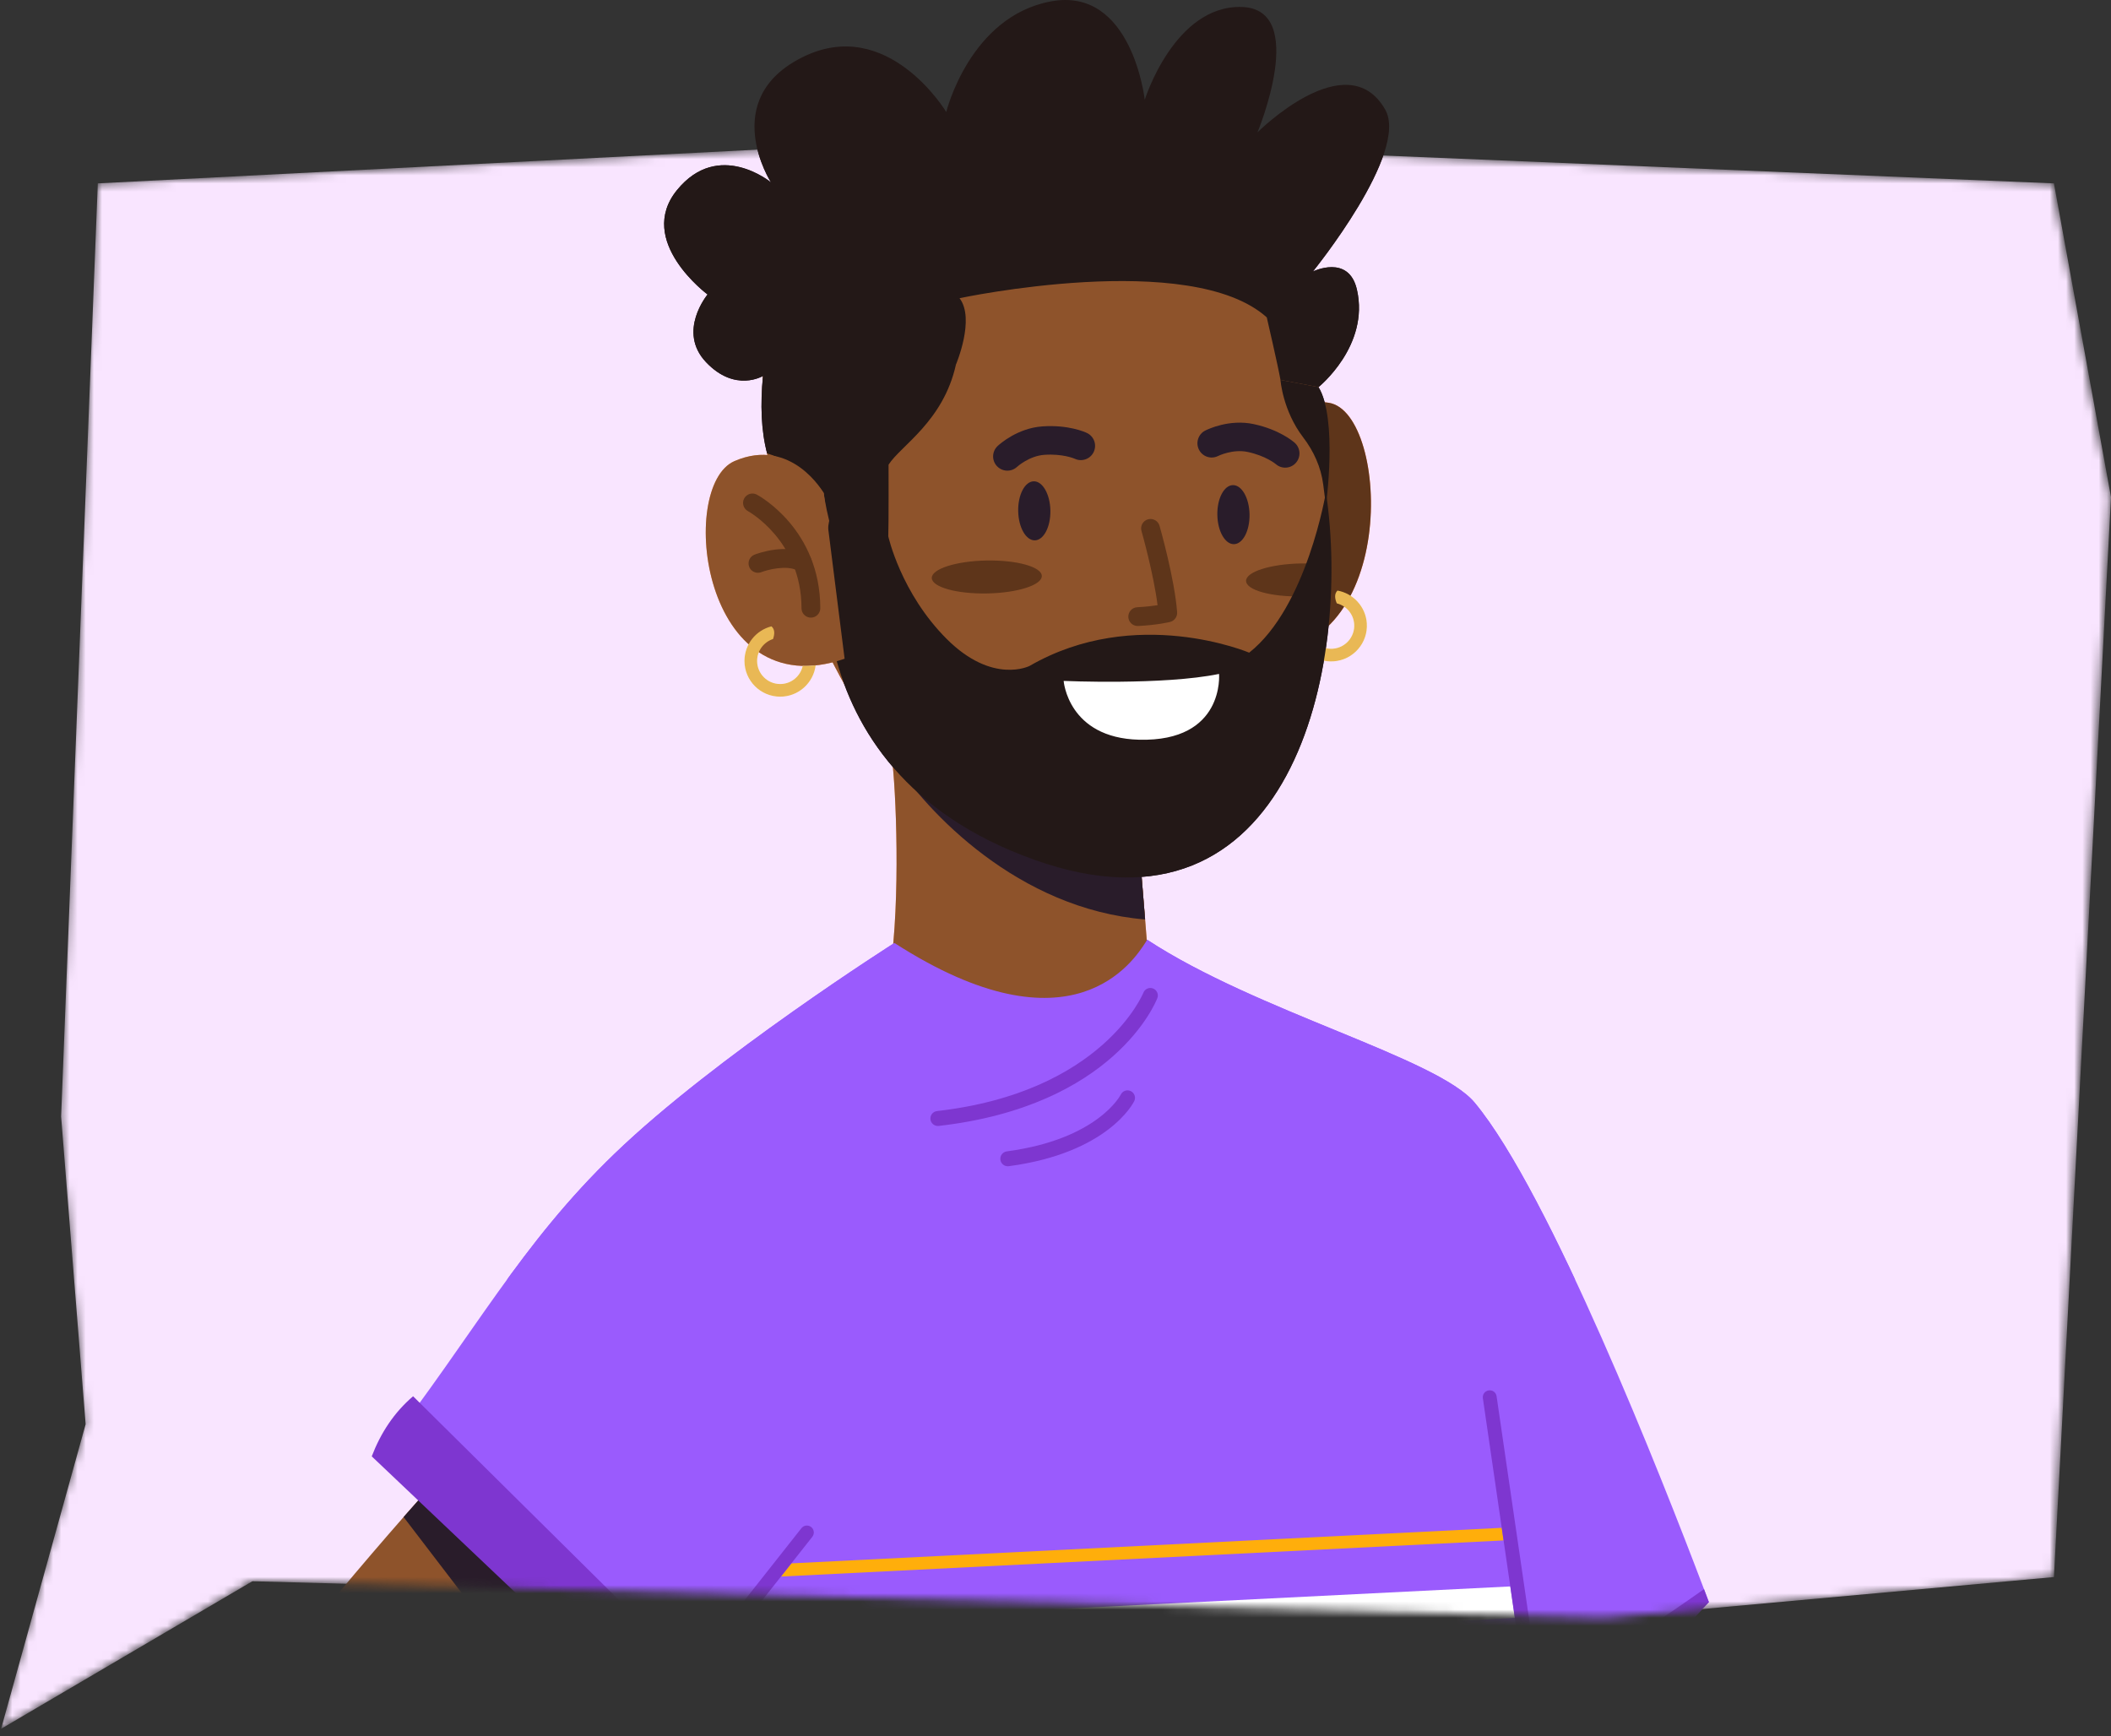 <svg width="259" height="213" viewBox="0 0 259 213" fill="none" xmlns="http://www.w3.org/2000/svg">
<rect x="0" y="0" width="259" height="213" fill="#333333" stroke="none"/>
<mask id="mask0_1_527" style="mask-type:alpha" maskUnits="userSpaceOnUse" x="0" y="17" width="259" height="196">
<path d="M11.863 22.5L7.363 137L10.37 174.748L0 212.117L30.83 194.012L196.863 198.5L251.863 193.5L258.863 61L251.863 22.5L119.363 17L11.863 22.5Z" fill="#FCE6A2"/>
</mask>
<g mask="url(#mask0_1_527)">
<path d="M12 22.5L7.5 137L10.507 174.748L0.137 212.117L30.967 194.012L197 198.5L252 193.5L259 61L252 22.5L119.5 17L12 22.5Z" fill="#F9E5FF"/>
<path d="M80.94 196.655C80.94 196.655 78.608 199.715 74.729 204.272C74.609 204.417 74.488 204.556 74.363 204.7C72.707 206.635 70.792 208.827 68.661 211.164C65.082 215.094 60.912 219.427 56.431 223.625C47.654 219.127 39.467 213.66 32 207.356C38.13 199.358 44.682 191.651 49.517 186.135C50.495 185.017 51.406 183.99 52.23 183.068C52.257 183.037 52.284 183.007 52.316 182.975C55.103 179.846 56.855 177.966 56.855 177.966C56.855 177.966 75.525 191.705 80.94 196.655Z" fill="#8E532B"/>
<path d="M74.729 204.274C74.609 204.418 74.488 204.557 74.363 204.701C72.707 206.636 70.792 208.828 68.662 211.165L49.516 186.135C50.494 185.016 51.405 183.99 52.229 183.068C52.256 183.036 52.283 183.006 52.315 182.975L74.729 204.274Z" fill="#291C2A"/>
<path d="M132.514 125.233C119.272 134.16 108.641 121.981 108.641 121.981C110.408 114.875 110.131 100.905 109.6 94.681C109.333 91.534 109.003 89.47 109.003 89.47L139.559 101.321L140.493 112.816L140.72 115.626C140.72 115.626 140.634 119.759 132.514 125.233Z" fill="#FDA66F"/>
<path d="M140.493 112.816C124.941 111.528 113.72 99.691 109.445 93.028C109.179 89.882 109.004 89.469 109.004 89.469L139.56 101.32L140.493 112.816Z" fill="#291C2A"/>
<path d="M153.414 55.965C153.414 55.965 155.471 48.241 163.028 49.42C170.585 50.599 171.807 81.563 153.264 80.076L153.414 55.965Z" fill="#FC804D"/>
<path d="M160.607 77.573C160.974 78.819 162.168 79.689 163.516 79.595C165.073 79.487 166.252 78.133 166.145 76.576C166.059 75.325 165.168 74.321 164.013 74.029C163.742 73.395 163.712 72.846 164.096 72.46C166.026 72.808 167.554 74.425 167.696 76.468C167.863 78.88 166.036 80.979 163.623 81.146C161.389 81.301 159.425 79.743 159.016 77.594C159.556 77.644 160.083 77.617 160.607 77.573Z" fill="white"/>
<path d="M104.744 85.908C110.599 95.389 119.454 103.607 132.75 105.257C148.567 107.216 158.048 96.546 160.894 81.709C161.159 80.364 161.38 79.008 161.573 77.663C161.796 76.097 161.979 74.539 162.132 72.997C162.255 71.734 162.347 70.492 162.428 69.272C162.63 66.098 162.698 63.081 162.678 60.384C162.677 60.38 162.677 60.374 162.68 60.369C162.645 56.432 162.436 53.171 162.204 51.097C160.909 39.413 158.786 24.354 135.128 19.704C111.472 15.061 91.519 27.299 93.675 52.37C93.675 52.367 95.387 70.757 104.744 85.908Z" fill="#FDA66F"/>
<path d="M162.134 72.994C161.372 73.095 160.543 73.158 159.668 73.178C155.94 73.246 152.899 72.398 152.879 71.279C152.859 70.165 155.862 69.205 159.59 69.134C160.605 69.114 161.568 69.164 162.432 69.271C162.354 70.492 162.259 71.734 162.134 72.994Z" fill="#FC804D"/>
<path d="M101.735 63.903C101.735 63.903 95.352 94.239 126.899 105.489C158.445 116.74 165.876 81.76 162.679 60.385C162.679 60.385 160.365 74.465 153.263 80.079C153.263 80.079 139.335 74.181 126.316 81.709C126.316 81.709 121.781 84.028 116.147 78.392C110.511 72.757 108.981 65.794 108.981 65.794L101.735 63.903Z" fill="#291C2A"/>
<path d="M161.77 47.496C161.77 47.496 168.064 42.439 166.481 35.531C165.478 31.152 161.08 33.311 161.08 33.311C161.08 33.311 172.951 18.689 169.947 13.437C165.269 5.26 154.282 16.237 154.282 16.237C154.282 16.237 160.597 1.093 152.345 0.855C144.091 0.618 140.45 12.238 140.45 12.238C140.45 12.238 138.901 -1.679 128.938 0.169C118.973 2.018 116.096 13.741 116.096 13.741C116.096 13.741 108.95 1.839 98.499 6.997C88.047 12.155 94.591 22.374 94.591 22.374C94.591 22.374 88.166 17.064 83.066 23.317C77.967 29.57 86.812 36.133 86.812 36.133C86.812 36.133 83.044 40.659 86.624 44.437C90.203 48.214 93.609 46.127 93.609 46.127C93.281 49.621 93.376 52.837 94.119 55.634L117.284 44.733C117.284 44.733 119.676 39.138 117.727 36.588C117.727 36.588 146.069 30.546 155.421 38.941C155.421 38.941 156.813 44.944 157.102 46.612L161.77 47.496Z" fill="#291C2A"/>
<path d="M123.18 57.7C122.86 57.622 122.558 57.453 122.318 57.196C121.658 56.491 121.694 55.385 122.399 54.725C122.638 54.501 124.829 52.527 127.899 52.316C131.111 52.095 133.145 53.022 133.366 53.129C134.236 53.548 134.602 54.593 134.184 55.463C133.768 56.329 132.732 56.697 131.865 56.288C131.809 56.262 130.389 55.65 128.137 55.805C126.273 55.933 124.802 57.265 124.787 57.279C124.341 57.696 123.733 57.834 123.18 57.7Z" fill="#291C2A"/>
<path d="M147.796 55.907C147.51 55.744 147.266 55.499 147.106 55.184C146.667 54.325 147.007 53.27 147.867 52.832C148.159 52.683 150.809 51.392 153.817 52.036C156.964 52.71 158.664 54.163 158.847 54.326C159.569 54.969 159.632 56.074 158.989 56.794C158.35 57.51 157.254 57.58 156.533 56.947C156.486 56.908 155.291 55.926 153.084 55.454C151.257 55.062 149.475 55.935 149.458 55.945C148.913 56.223 148.29 56.188 147.796 55.907Z" fill="#291C2A"/>
<path d="M109.018 57.017C109.018 57.017 109.042 64.465 108.983 65.793C105.811 66.469 103.868 66.492 101.736 63.902C101.259 61.987 101.063 60.496 101.063 60.496C98.502 56.818 94.119 55.635 94.119 55.635C100.249 47.304 117.284 44.733 117.284 44.733C115.736 51.727 110.483 54.696 109.018 57.017Z" fill="#291C2A"/>
<path d="M157.1 46.614C157.1 46.614 157.375 50.384 159.888 53.665C161.187 55.361 162.076 57.334 162.347 59.451L162.678 62.033C162.678 62.033 164.148 51.393 161.77 47.496L157.1 46.614Z" fill="#291C2A"/>
<path d="M130.5 83.546C130.5 83.546 142.75 84.092 149.566 82.688C149.566 82.688 150.292 91.029 139.749 90.761C131.028 90.541 130.5 83.546 130.5 83.546Z" fill="white"/>
<path d="M127.82 70.669C127.841 71.785 124.836 72.747 121.108 72.814C117.38 72.884 114.342 72.035 114.32 70.919C114.299 69.803 117.305 68.841 121.033 68.772C124.761 68.704 127.799 69.553 127.82 70.669Z" fill="#FC804D"/>
<path d="M128.872 62.64C128.91 64.639 128.055 66.278 126.965 66.299C125.875 66.318 124.959 64.713 124.923 62.714C124.885 60.713 125.739 59.076 126.831 59.055C127.921 59.035 128.836 60.64 128.872 62.64Z" fill="#291C2A"/>
<path d="M153.306 63.108C153.344 65.108 152.49 66.746 151.398 66.767C150.308 66.787 149.393 65.182 149.357 63.182C149.319 61.183 150.174 59.544 151.264 59.523C152.356 59.502 153.27 61.109 153.306 63.108Z" fill="#291C2A"/>
<path d="M139.372 76.789C138.861 76.692 138.464 76.257 138.435 75.717C138.402 75.081 138.89 74.539 139.527 74.506C140.576 74.452 141.427 74.348 142.022 74.256C141.546 70.423 140.066 65.203 140.049 65.145C139.875 64.534 140.23 63.896 140.841 63.721C141.454 63.547 142.091 63.902 142.266 64.513C142.341 64.777 144.113 71.025 144.423 75.105C144.465 75.665 144.098 76.174 143.553 76.311C143.493 76.326 142.037 76.685 139.644 76.808C139.552 76.811 139.461 76.805 139.372 76.789Z" fill="#FC804D"/>
<path d="M101.063 60.498C101.063 60.498 97.135 53.537 90.114 56.575C83.094 59.614 86.049 86.917 103.626 80.826L101.063 60.498Z" fill="#FDA66F"/>
<path d="M98.484 81.708C98.204 82.975 97.071 83.927 95.722 83.927C94.161 83.927 92.892 82.658 92.892 81.096C92.892 79.844 93.711 78.779 94.843 78.407C95.07 77.755 95.061 77.206 94.652 76.849C92.75 77.329 91.338 79.049 91.338 81.096C91.338 83.514 93.306 85.481 95.724 85.481C97.964 85.481 99.815 83.791 100.075 81.619C99.536 81.706 99.009 81.717 98.484 81.708Z" fill="white"/>
<path d="M99.276 75.761C98.743 75.66 98.339 75.194 98.338 74.631C98.326 66.327 91.841 62.757 91.775 62.722C91.215 62.421 91.002 61.723 91.302 61.163C91.603 60.601 92.302 60.39 92.862 60.691C93.18 60.861 100.626 64.961 100.642 74.627C100.642 75.264 100.127 75.781 99.491 75.781C99.418 75.782 99.345 75.775 99.276 75.761Z" fill="#FC804D"/>
<path d="M92.779 70.26C92.399 70.188 92.065 69.929 91.917 69.542C91.689 68.947 91.984 68.28 92.578 68.051C92.974 67.899 96.517 66.601 99.025 68.023C99.58 68.336 99.774 69.04 99.459 69.593C99.144 70.147 98.444 70.341 97.889 70.027C96.559 69.271 94.147 69.915 93.406 70.201C93.199 70.283 92.982 70.298 92.779 70.26Z" fill="#FC804D"/>
<path d="M209.666 196.577C204.881 201.723 199.682 206.472 194.12 210.778C192.336 211.548 190.782 212.169 189.639 212.609C189.457 212.678 189.281 212.749 189.122 212.808C189.083 212.823 189.044 212.839 189.007 212.85C188.891 212.897 188.778 212.939 188.677 212.978C188.537 213.028 188.412 213.071 188.3 213.113C188.192 213.153 188.091 213.187 188.005 213.219C187.764 213.312 187.639 213.354 187.639 213.354L187.978 215.254C175.977 223.471 162.518 229.712 148.063 233.509C147.036 233.777 146.007 234.037 144.969 234.278C139.68 235.53 134.258 236.456 128.735 237.031C128.389 237.065 128.043 237.1 127.698 237.132C124.852 237.412 121.976 237.594 119.078 237.675C118.592 237.69 118.107 237.702 117.616 237.71C116.803 237.729 115.991 237.737 115.18 237.737C102.781 237.737 90.796 235.987 79.446 232.723C79.591 226.684 79.758 221.518 79.936 217.551C79.96 216.929 79.975 216.614 80.009 216.066C80.13 214.119 80.223 213.183 80.425 212.323C80.565 211.686 80.759 211.091 81.062 210.155C80.929 210.054 80.801 209.949 80.669 209.848C78.415 208.088 76.323 206.37 74.365 204.698C64.855 196.583 58.48 189.502 52.23 183.065C49.082 179.82 50.59 180.927 47.115 177.962C58.269 163.559 63.781 152.755 75.409 141.545C87.742 129.659 109.735 115.699 109.735 115.699L109.758 115.714C109.762 115.714 109.762 115.719 109.765 115.719C131.608 129.76 139.144 117.786 140.555 115.618C140.57 115.591 140.586 115.564 140.601 115.539C140.616 115.512 140.633 115.488 140.648 115.466C140.66 115.443 140.672 115.424 140.683 115.407C140.725 115.338 140.744 115.299 140.744 115.299C154.172 124.132 176.346 129.784 180.939 135.303C190.161 146.414 203.863 181.246 209.062 194.981C209.282 195.551 209.48 196.084 209.666 196.577Z" fill="#9A5BFD"/>
<path d="M209.665 196.577C204.88 201.723 199.681 206.472 194.119 210.778C192.335 211.548 190.781 212.169 189.638 212.609C189.456 212.678 189.28 212.749 189.122 212.808C189.083 212.823 189.044 212.839 189.006 212.85L188.008 207.139C196.477 203.917 205.046 197.801 209.066 194.984C209.281 195.552 209.48 196.085 209.665 196.577Z" fill="#7E36D0"/>
<path d="M50.683 171.316L84.594 204.886C83.053 207.667 81.448 209.694 79.791 211.117L45.609 178.69C46.709 175.827 48.333 173.323 50.683 171.316Z" fill="#7E36D0"/>
<path d="M185.86 198.513L87.949 203.41L91.149 199.356L185.3 194.65L185.86 198.513Z" fill="white"/>
<path d="M187.775 211.653L188.003 213.219H187.999C187.758 213.312 187.633 213.354 187.633 213.354L187.972 215.255C187.827 215.355 187.68 215.453 187.532 215.554L79.789 220.941C79.836 219.732 79.882 218.597 79.929 217.552C79.937 217.358 79.944 217.194 79.949 217.043L187.775 211.653Z" fill="white"/>
<path d="M186.85 205.299L82.324 210.527C82.347 210.503 82.366 210.476 82.386 210.453L83.61 208.902L186.624 203.753L186.85 205.299Z" fill="#FFAE0B"/>
<path d="M184.476 189.006L95.82 193.438L97.099 191.82L184.25 187.46L184.476 189.006Z" fill="#FFAE0B"/>
<path d="M99.667 188.559L82.384 210.453C81.809 211.185 81.142 211.81 80.416 212.326C80.556 211.691 80.752 211.095 81.051 210.158C80.922 210.059 80.791 209.953 80.661 209.852C80.797 209.708 80.926 209.557 81.051 209.396L98.329 187.502C98.619 187.137 99.149 187.072 99.52 187.358L99.524 187.362C99.893 187.658 99.953 188.189 99.667 188.559Z" fill="#7E36D0"/>
<path d="M189.638 212.609C188.903 212.894 188.343 213.103 188.004 213.222L181.935 171.564C181.867 171.095 182.186 170.665 182.65 170.597C183.129 170.529 183.549 170.849 183.617 171.312L189.638 212.609Z" fill="#7E36D0"/>
<path d="M115.114 138.152C114.634 138.176 114.212 137.824 114.156 137.339C114.099 136.836 114.46 136.381 114.963 136.324C135.267 134.008 140.234 121.927 140.282 121.805C140.468 121.334 140.999 121.1 141.47 121.284C141.942 121.468 142.177 121.996 141.994 122.469C141.787 123.008 136.648 135.699 115.173 138.147C115.153 138.15 115.134 138.152 115.114 138.152Z" fill="#7E36D0"/>
<path d="M123.693 143.096C123.222 143.12 122.802 142.778 122.739 142.301C122.671 141.798 123.025 141.337 123.526 141.27C134.712 139.776 137.485 134.353 137.512 134.298C137.735 133.844 138.283 133.654 138.739 133.877C139.194 134.1 139.382 134.649 139.161 135.104C139.034 135.363 135.918 141.467 123.769 143.088C123.745 143.093 123.719 143.096 123.693 143.096Z" fill="#7E36D0"/>
</g>
<g clip-path="url(#clip0_1_527)">
<path d="M132.514 125.233C119.272 134.16 108.641 121.981 108.641 121.981C110.408 114.875 110.131 100.905 109.6 94.681C109.333 91.534 109.003 89.47 109.003 89.47L139.559 101.321L140.493 112.816L140.72 115.626C140.72 115.626 140.634 119.759 132.514 125.233Z" fill="#8E532B"/>
<path d="M140.493 112.816C124.941 111.528 113.72 99.691 109.445 93.028C109.179 89.882 109.004 89.469 109.004 89.469L139.56 101.32L140.493 112.816Z" fill="#291C2A"/>
<path d="M153.414 55.965C153.414 55.965 155.471 48.241 163.028 49.42C170.585 50.599 171.807 81.563 153.264 80.076L153.414 55.965Z" fill="#5E351A"/>
<path d="M160.607 77.573C160.974 78.819 162.168 79.689 163.516 79.595C165.073 79.487 166.252 78.133 166.145 76.576C166.059 75.325 165.168 74.321 164.013 74.029C163.742 73.395 163.712 72.846 164.096 72.46C166.026 72.808 167.554 74.425 167.696 76.468C167.863 78.88 166.036 80.979 163.623 81.146C161.389 81.301 159.425 79.743 159.016 77.594C159.556 77.644 160.083 77.617 160.607 77.573Z" fill="#E9B855"/>
<path d="M104.744 85.908C110.599 95.389 119.454 103.607 132.75 105.257C148.567 107.216 158.048 96.546 160.894 81.709C161.159 80.364 161.38 79.008 161.573 77.663C161.796 76.097 161.979 74.539 162.132 72.997C162.255 71.734 162.347 70.492 162.428 69.272C162.63 66.098 162.698 63.081 162.678 60.384C162.677 60.38 162.677 60.374 162.68 60.369C162.645 56.432 162.436 53.171 162.204 51.097C160.909 39.413 158.786 24.354 135.128 19.704C111.472 15.061 91.519 27.299 93.675 52.37C93.675 52.367 95.387 70.757 104.744 85.908Z" fill="#8E532B"/>
<path d="M162.134 72.994C161.372 73.095 160.543 73.158 159.668 73.178C155.94 73.246 152.899 72.398 152.879 71.279C152.859 70.165 155.862 69.205 159.59 69.134C160.605 69.114 161.568 69.164 162.432 69.271C162.354 70.492 162.259 71.734 162.134 72.994Z" fill="#5E351A"/>
<path d="M101.735 63.903C101.735 63.903 95.352 94.239 126.899 105.489C158.445 116.74 165.876 81.76 162.679 60.385C162.679 60.385 160.365 74.465 153.263 80.079C153.263 80.079 139.335 74.181 126.316 81.709C126.316 81.709 121.781 84.028 116.147 78.392C110.511 72.757 108.981 65.794 108.981 65.794L101.735 63.903Z" fill="#231817"/>
<path d="M161.77 47.496C161.77 47.496 168.064 42.439 166.481 35.531C165.478 31.152 161.08 33.311 161.08 33.311C161.08 33.311 172.951 18.689 169.947 13.437C165.269 5.26 154.282 16.237 154.282 16.237C154.282 16.237 160.597 1.093 152.345 0.855C144.091 0.618 140.45 12.238 140.45 12.238C140.45 12.238 138.901 -1.679 128.938 0.169C118.973 2.018 116.096 13.741 116.096 13.741C116.096 13.741 108.95 1.839 98.499 6.997C88.047 12.155 94.591 22.374 94.591 22.374C94.591 22.374 88.166 17.064 83.066 23.317C77.967 29.57 86.812 36.133 86.812 36.133C86.812 36.133 83.044 40.659 86.624 44.437C90.203 48.214 93.609 46.127 93.609 46.127C93.281 49.621 93.376 52.837 94.119 55.634L117.284 44.733C117.284 44.733 119.676 39.138 117.727 36.588C117.727 36.588 146.069 30.546 155.421 38.941C155.421 38.941 156.813 44.944 157.102 46.612L161.77 47.496Z" fill="#231817"/>
<path d="M123.18 57.7C122.86 57.622 122.558 57.453 122.318 57.196C121.658 56.491 121.694 55.385 122.399 54.725C122.638 54.501 124.829 52.527 127.899 52.316C131.111 52.095 133.145 53.022 133.366 53.129C134.236 53.548 134.602 54.593 134.184 55.463C133.768 56.329 132.732 56.697 131.865 56.288C131.809 56.262 130.389 55.65 128.137 55.805C126.273 55.933 124.802 57.265 124.787 57.279C124.341 57.696 123.733 57.834 123.18 57.7Z" fill="#291C2A"/>
<path d="M147.796 55.907C147.51 55.744 147.266 55.499 147.106 55.184C146.667 54.325 147.007 53.27 147.867 52.832C148.159 52.683 150.809 51.392 153.817 52.036C156.964 52.71 158.664 54.163 158.847 54.326C159.569 54.969 159.632 56.074 158.989 56.794C158.35 57.51 157.254 57.58 156.533 56.947C156.486 56.908 155.291 55.926 153.084 55.454C151.257 55.062 149.475 55.935 149.458 55.945C148.913 56.223 148.29 56.188 147.796 55.907Z" fill="#291C2A"/>
<path d="M109.018 57.017C109.018 57.017 109.042 64.465 108.983 65.793C105.811 66.469 103.868 66.492 101.736 63.902C101.259 61.987 101.063 60.496 101.063 60.496C98.502 56.818 94.119 55.635 94.119 55.635C100.249 47.304 117.284 44.733 117.284 44.733C115.736 51.727 110.483 54.696 109.018 57.017Z" fill="#231817"/>
<path d="M157.1 46.614C157.1 46.614 157.375 50.384 159.888 53.665C161.187 55.361 162.076 57.334 162.347 59.451L162.678 62.033C162.678 62.033 164.148 51.393 161.77 47.496L157.1 46.614Z" fill="#231817"/>
<path d="M130.5 83.546C130.5 83.546 142.75 84.092 149.566 82.688C149.566 82.688 150.292 91.029 139.749 90.761C131.028 90.541 130.5 83.546 130.5 83.546Z" fill="white"/>
<path d="M127.82 70.669C127.841 71.785 124.836 72.747 121.108 72.814C117.38 72.884 114.342 72.035 114.32 70.919C114.299 69.803 117.305 68.841 121.033 68.772C124.761 68.704 127.799 69.553 127.82 70.669Z" fill="#5E351A"/>
<path d="M128.872 62.64C128.91 64.639 128.055 66.278 126.965 66.299C125.875 66.318 124.959 64.713 124.923 62.714C124.885 60.713 125.739 59.076 126.831 59.055C127.921 59.035 128.836 60.64 128.872 62.64Z" fill="#291C2A"/>
<path d="M153.306 63.108C153.344 65.108 152.49 66.746 151.398 66.767C150.308 66.787 149.393 65.182 149.357 63.182C149.319 61.183 150.174 59.544 151.264 59.523C152.356 59.502 153.27 61.109 153.306 63.108Z" fill="#291C2A"/>
<path d="M139.372 76.789C138.861 76.692 138.464 76.257 138.435 75.717C138.402 75.081 138.89 74.539 139.527 74.506C140.576 74.452 141.427 74.348 142.022 74.256C141.546 70.423 140.066 65.203 140.049 65.145C139.875 64.534 140.23 63.896 140.841 63.721C141.454 63.547 142.091 63.902 142.266 64.513C142.341 64.777 144.113 71.025 144.423 75.105C144.465 75.665 144.098 76.174 143.553 76.311C143.493 76.326 142.037 76.685 139.644 76.808C139.552 76.811 139.461 76.805 139.372 76.789Z" fill="#5E351A"/>
<path d="M101.063 60.498C101.063 60.498 97.135 53.537 90.114 56.575C83.094 59.614 86.049 86.917 103.626 80.826L101.063 60.498Z" fill="#8E532B"/>
<path d="M98.484 81.708C98.204 82.975 97.071 83.927 95.722 83.927C94.161 83.927 92.892 82.658 92.892 81.096C92.892 79.844 93.711 78.779 94.843 78.407C95.07 77.755 95.061 77.206 94.652 76.849C92.75 77.329 91.338 79.049 91.338 81.096C91.338 83.514 93.306 85.481 95.724 85.481C97.964 85.481 99.815 83.791 100.075 81.619C99.536 81.706 99.009 81.717 98.484 81.708Z" fill="#E9B855"/>
<path d="M99.276 75.761C98.743 75.66 98.339 75.194 98.338 74.631C98.326 66.327 91.841 62.757 91.775 62.722C91.215 62.421 91.002 61.723 91.302 61.163C91.603 60.601 92.302 60.39 92.862 60.691C93.18 60.861 100.626 64.961 100.642 74.627C100.642 75.264 100.127 75.781 99.491 75.781C99.418 75.782 99.345 75.775 99.276 75.761Z" fill="#5E351A"/>
<path d="M92.779 70.26C92.399 70.188 92.065 69.929 91.917 69.542C91.689 68.947 91.984 68.28 92.578 68.051C92.974 67.899 96.517 66.601 99.025 68.023C99.58 68.336 99.774 69.04 99.459 69.593C99.144 70.147 98.444 70.341 97.889 70.027C96.559 69.271 94.147 69.915 93.406 70.201C93.199 70.283 92.982 70.298 92.779 70.26Z" fill="#5E351A"/>
<path d="M209.666 196.577C204.881 201.723 199.682 206.472 194.12 210.778C192.336 211.548 190.782 212.169 189.639 212.609C189.457 212.678 189.281 212.749 189.122 212.808C189.083 212.823 189.044 212.839 189.007 212.85C188.891 212.897 188.778 212.939 188.677 212.978C188.537 213.028 188.412 213.071 188.3 213.113C188.192 213.153 188.091 213.187 188.005 213.219C187.764 213.312 187.639 213.354 187.639 213.354L187.978 215.254C175.977 223.471 162.518 229.712 148.063 233.509C147.036 233.777 146.007 234.037 144.969 234.278C139.68 235.53 134.258 236.456 128.735 237.031C128.389 237.065 128.043 237.1 127.698 237.132C124.852 237.412 121.976 237.594 119.078 237.675C118.592 237.69 118.107 237.702 117.616 237.71C116.803 237.729 115.991 237.737 115.18 237.737C102.781 237.737 90.796 235.987 79.446 232.723C79.591 226.684 79.758 221.518 79.936 217.551C79.96 216.929 79.975 216.614 80.009 216.066C80.13 214.119 80.223 213.183 80.425 212.323C80.565 211.686 80.759 211.091 81.062 210.155C80.929 210.054 80.801 209.949 80.669 209.848C78.415 208.088 76.323 206.37 74.365 204.698C64.855 196.583 58.48 189.502 52.23 183.065C49.082 179.82 50.59 180.927 47.115 177.962C58.269 163.559 63.781 152.755 75.409 141.545C87.742 129.659 109.735 115.699 109.735 115.699L109.758 115.714C109.762 115.714 109.762 115.719 109.765 115.719C131.608 129.76 139.144 117.786 140.555 115.618C140.57 115.591 140.586 115.564 140.601 115.539C140.616 115.512 140.633 115.488 140.648 115.466C140.66 115.443 140.672 115.424 140.683 115.407C140.725 115.338 140.744 115.299 140.744 115.299C154.172 124.132 176.346 129.784 180.939 135.303C190.161 146.414 203.863 181.246 209.062 194.981C209.282 195.551 209.48 196.084 209.666 196.577Z" fill="#9A5BFD"/>
<path d="M115.114 138.152C114.634 138.176 114.212 137.824 114.156 137.339C114.099 136.836 114.46 136.381 114.963 136.324C135.267 134.008 140.234 121.927 140.282 121.805C140.468 121.334 140.999 121.1 141.47 121.284C141.942 121.468 142.177 121.996 141.994 122.469C141.787 123.008 136.648 135.699 115.173 138.147C115.153 138.15 115.134 138.152 115.114 138.152Z" fill="#7E36D0"/>
<path d="M123.693 143.096C123.222 143.12 122.802 142.778 122.739 142.301C122.671 141.798 123.025 141.337 123.526 141.27C134.712 139.776 137.485 134.353 137.512 134.298C137.735 133.844 138.283 133.654 138.739 133.877C139.194 134.1 139.382 134.649 139.161 135.104C139.034 135.363 135.918 141.467 123.769 143.088C123.745 143.093 123.719 143.096 123.693 143.096Z" fill="#7E36D0"/>
</g>
<defs>
<clipPath id="clip0_1_527">
<rect width="178" height="157" fill="white" transform="translate(32)"/>
</clipPath>
</defs>
</svg>
